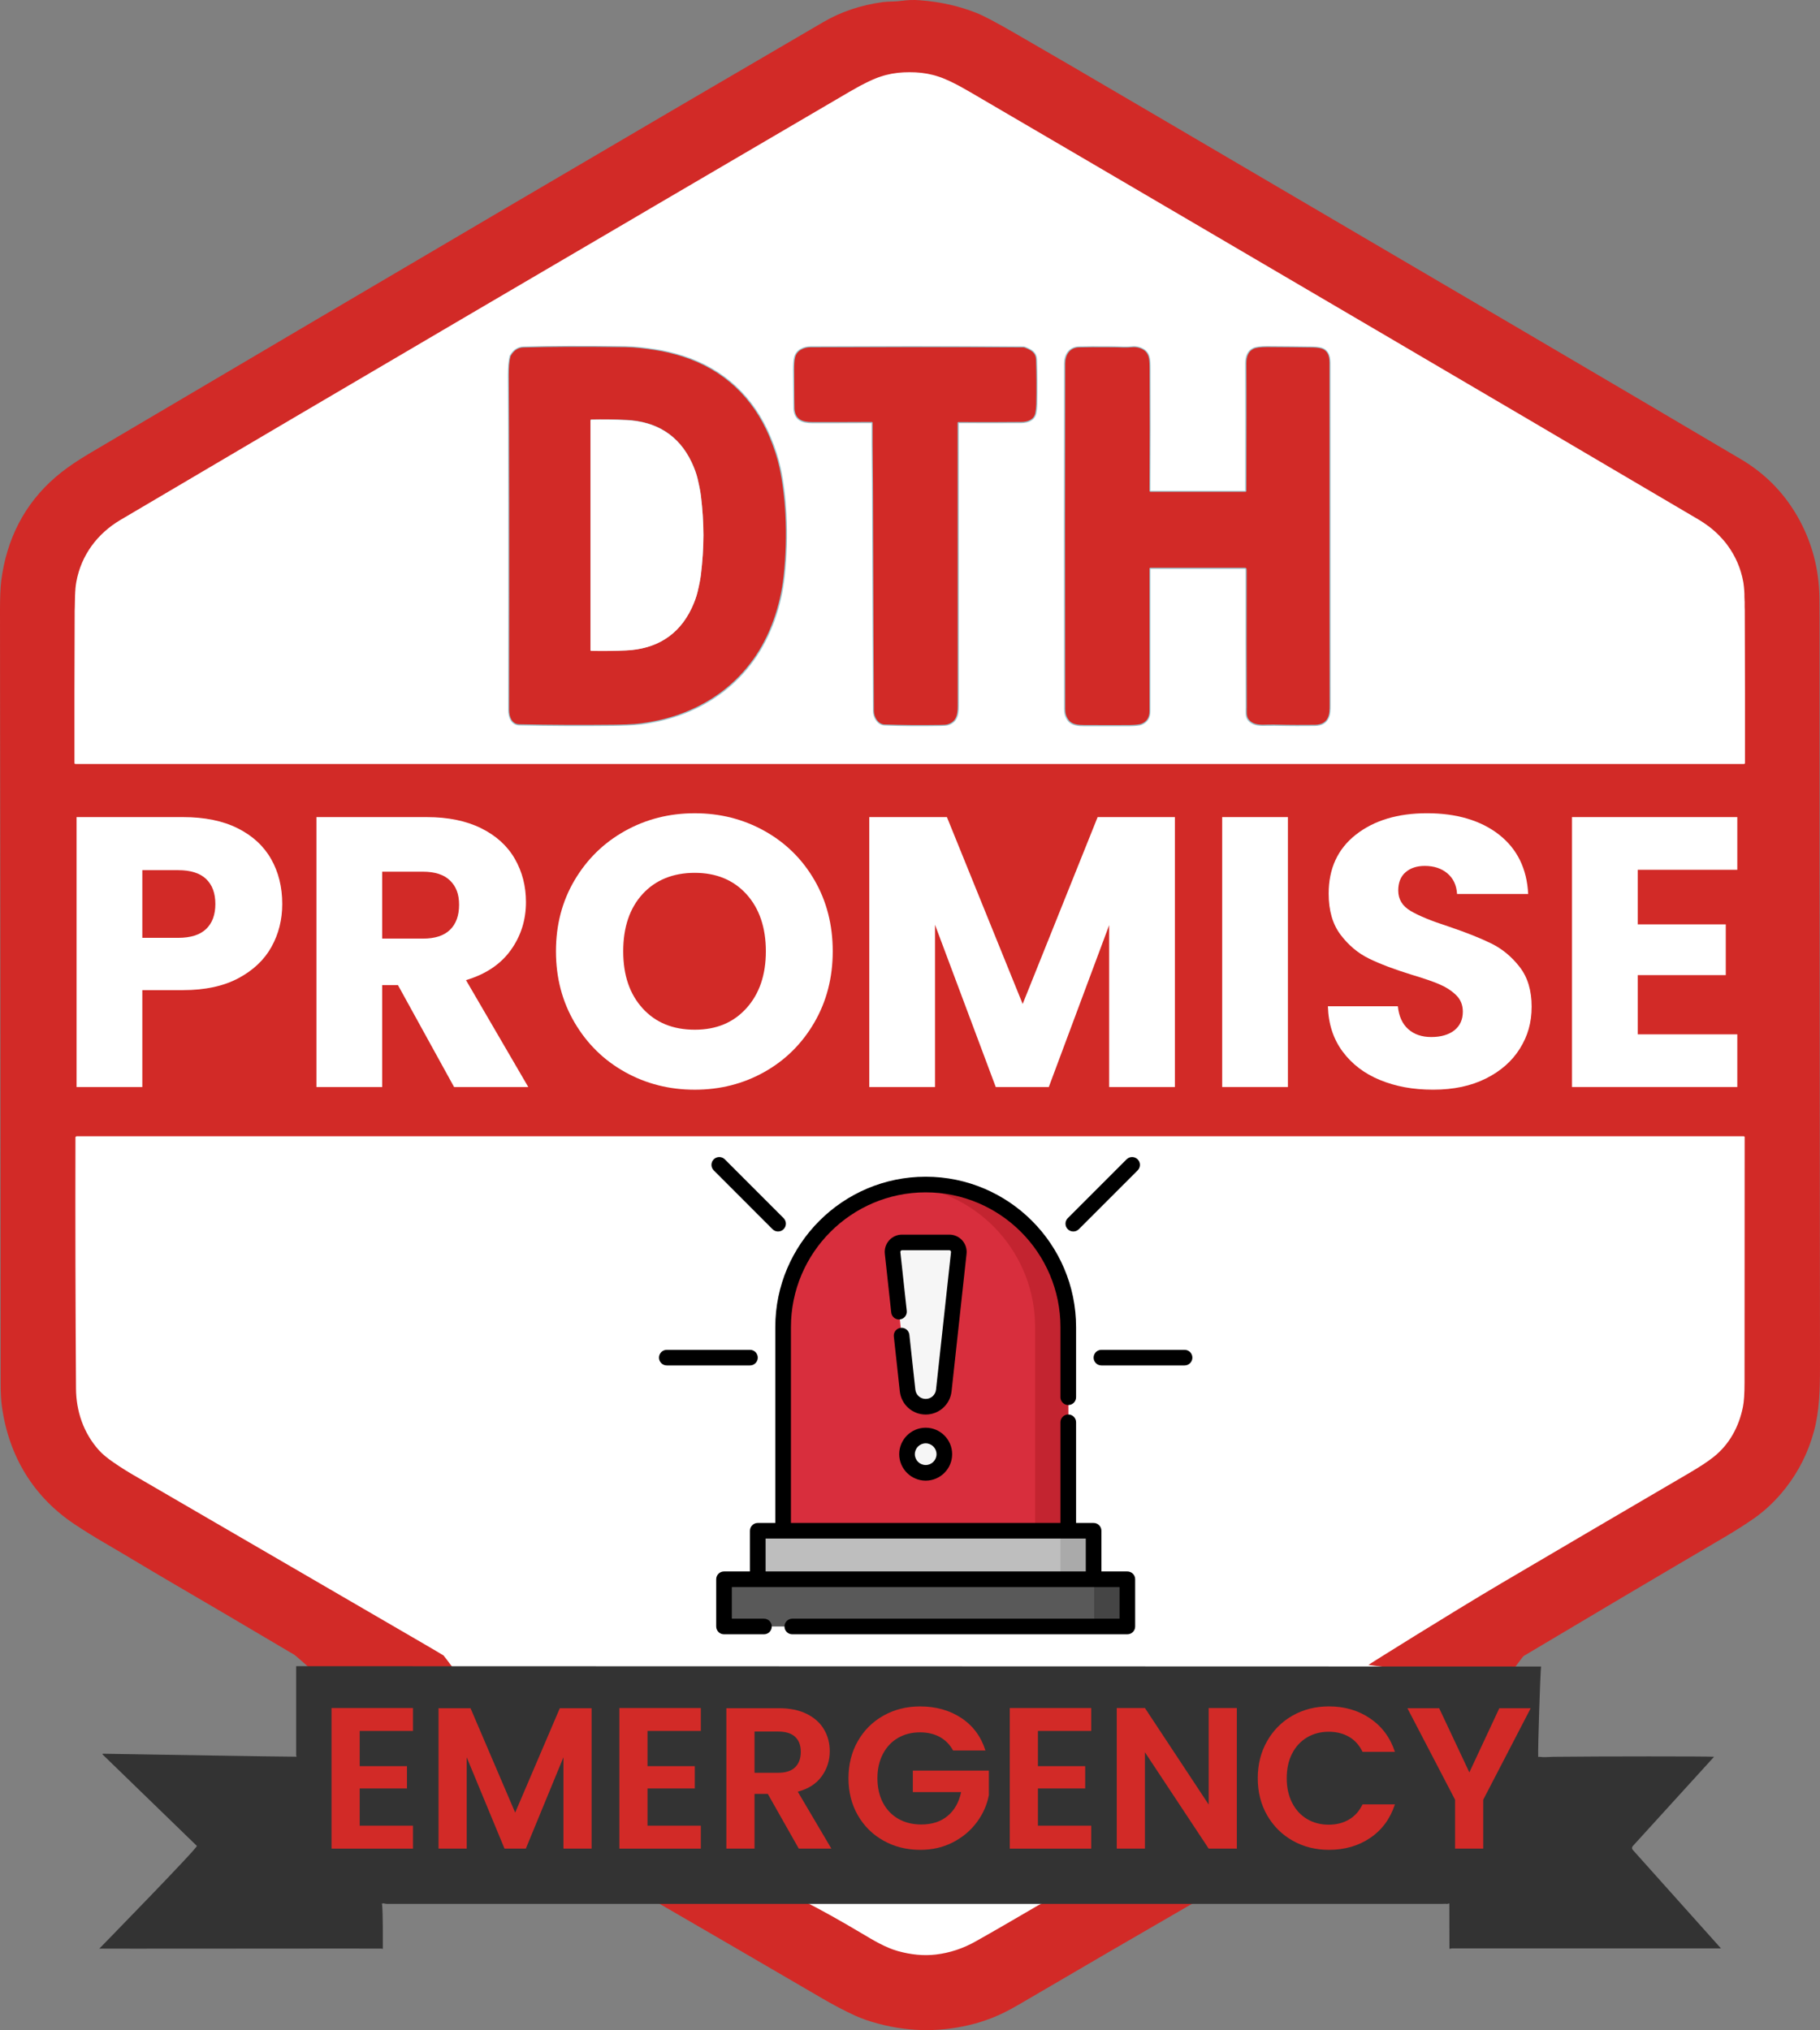<?xml version="1.0" encoding="UTF-8"?><svg id="Layer_1" xmlns="http://www.w3.org/2000/svg" viewBox="0 0 1657 1847.99"><rect x="0" y="0" width="1657" height="1847.99" fill="#808080" stroke="none"/><path d="M802.83,63.6L279.73,351.6s-188.1,88.2-223.3,155.8-29.4,755.3,2.9,817c32.3,61.7,243.4,146.2,320.3,220.4s379.1,264.5,452.6,279.2,144-79.3,229.2-129.3,320.3-211.6,390.9-249.8c70.5-38.2,196.9-76.4,196.9-191s-20.6-467.3-20.6-602.4,17.6-120.5-88.2-238S870.43,40.3,870.43,40.3l-67.6,23.3Z" style="fill:#fff;"/><path d="M1656.6,586.84c0-20.2,0-34-.1-41.5-.2-27.6-7.1-52.9-20.4-75.9-12.7-21.8-29.9-39-51.6-51.7-.5-.3-7.4-4.3-20.7-12.2-67-39.7-238.3-140.3-513.9-301.9-55.5-32.6-97.2-56.9-125-72.9-17.5-10.1-29.5-16.5-36-19-15.6-6.2-32.7-10.1-51.4-11.5-5.7-.5-11.6-.2-17.5.6-4.5.7-11.1.4-16.6,1.1-19.9,2.8-37.8,8.8-53.9,18.2C583,117.24,365.1,245.34,95.7,404.34c-18.2,10.7-31.3,18.2-44.8,29.7-28.9,24.7-45,57.2-49.8,94.8C.4,534.84,0,543.54,0,555.04,0,579.74,0,619.54.1,674.44c.2,106.6.3,301.9.5,585.8,0,8.3.4,15.1,1.2,20.6,6.4,45.1,28.9,82.2,66.9,107.2,8.8,5.8,17.3,11.1,25.6,15.9,21.3,12.4,44.4,26.5,65.6,38.8,28,16.3,64,37.5,108.1,63.6,1.9,1.1,34.7,30.9,36.7,31.1l103.6-4.4c.2,0,13.1-2,13.2-2.2.2-.3-17.4-23.8-17.7-23.9-3.5-2.2-9.3-5.5-17.1-10.1-110.6-64.3-199.1-115.7-265.5-154.3-5.2-3-11.1-6.7-17.5-11.1-5.9-4-10.5-7.8-13.8-11.5-13.8-15.5-20.6-35.2-20.7-56.1-.5-74.8-.7-150.9-.5-228.4,0-.6.5-1.1,1.1-1.1h1517.8c.5,0,.8.4.8.8,0,7.2,0,81.7-.1,223.4,0,10.1-.5,17.5-1.5,22.3-3.6,17.9-12.3,34.1-26.9,45.6-5.2,4.1-12.5,8.9-21.9,14.4-59.7,34.9-116.6,68.3-170.8,100.2-48.1,28.4-121.6,74.5-121.3,74.5l121.2,15.4c3.3.3,18.8-22.8,20.1-23.5,61.9-36.9,122.7-72.9,182.4-107.9,9.7-5.7,20.1-12.3,27.5-17.5,10.5-7.4,20.1-16.6,28.7-27.6,12-15.4,20.6-32.6,25.7-51.6,5-18.4,5.5-37.4,5.5-58.9-.4-386.6-.5-605.6-.4-657.1h0ZM1588.7,693.04v1.1c0,.3,0,.5-.1.7,0,.1,0,.2-.1.2-.1.2-.4.4-.6.4H68.6c-.4,0-.7-.2-.7-.6,0-.2-.1-.4-.1-.7v-1.1c-.1-36.5,0-82.2.2-137.2v-.2c0-.5,0-1.5.1-3,0-2.2.1-5.5.2-9.9,0-.6,0-1.3.1-1.9,0-1.2.1-2.4.2-3.6,0-.6.1-1.1.1-1.7.2-2.2.5-4.1.8-5.9,4.4-24.2,19.1-44,40.4-56.5,100.4-59.3,206-121.4,316.6-186.3,6.9-4.1,13.8-8.1,20.8-12.2,41.7-24.5,84.1-49.3,127.1-74.5,7.2-4.2,14.4-8.4,21.6-12.7,57.7-33.8,116.7-68.3,176.9-103.6,2.4-1.4,4.7-2.7,6.9-3.9,1.1-.6,2.2-1.2,3.2-1.8,2.1-1.1,4.2-2.2,6.1-3.1,1-.5,1.9-.9,2.9-1.4,1.9-.9,3.6-1.6,5.3-2.3,1.3-.5,2.5-1,3.8-1.4.6-.2,1.3-.4,1.9-.6,1.3-.4,2.5-.8,3.8-1.1,6.9-1.8,13.9-2.5,21.3-2.5s14.3.7,21.3,2.5c1.3.3,2.5.7,3.8,1.1.6.2,1.3.4,1.9.6,1.3.4,2.5.9,3.8,1.4,1.7.7,3.5,1.5,5.3,2.3.9.4,1.9.9,2.9,1.4,1.9,1,4,2,6.1,3.1,1.1.6,2.1,1.2,3.2,1.8,2.2,1.2,4.5,2.5,6.9,3.9,67.7,39.6,133.9,78.3,198.5,116.2,14.4,8.4,28.6,16.8,42.8,25.1,49.7,29.1,98.5,57.7,146.3,85.8,6.8,4,13.6,8,20.4,12,34,19.9,67.5,39.6,100.5,59,13.2,7.8,26.3,15.5,39.4,23.2s26,15.3,38.9,22.9c25.8,15.2,51.3,30.2,76.5,45,3.3,2,6.5,4.1,9.5,6.4,1.8,1.4,3.5,2.8,5.2,4.3.6.5,1.1,1,1.6,1.5,1.6,1.5,3.2,3.1,4.7,4.8.5.5,1,1.1,1.5,1.7,1,1.1,1.9,2.3,2.8,3.4.4.6.9,1.2,1.3,1.8,6.9,9.5,11.7,20.5,13.9,32.6.2.9.3,1.8.4,2.8.1.5.1,1,.2,1.5.1,1,.2,2.1.3,3.3,0,.6.1,1.2.1,1.7.1,1.2.1,2.4.1,3.7,0,1,0,1.9.1,2.8,0,.9,0,1.7.1,2.4v4.6c0,1.7.1,2.8.1,3.2.2,55.3.3,101.1.2,137.5h0Z" style="fill:#d22a27;"/><path d="M464.83,324.6c-1,4.1-1.5,9.8-1.5,17.1.4,57.1.5,158.7.3,304.8,0,6.1,2.5,12.8,9.2,12.9,28.2.6,56.8.7,85.8.4,6.5-.1,17.3-.3,25.3-1.3,14.3-1.9,27.5-5.3,39.5-10,25.9-10.3,46.6-26.3,62.2-47.9,15.6-21.7,25-49.1,27.9-76.1,2-18.5,2.5-37.2,1.6-56.2-.8-15.3-2.5-29.4-5.3-42.2-1.9-8.9-4.9-18.3-9.1-28.2-15-35.8-41.7-61.3-79.4-73.3-8.2-2.6-16.6-4.6-25.1-5.9-8.6-1.3-18-2.5-27.1-2.6-37.6-.5-68.3-.4-92.4.3-4.8.1-8.6,2.5-11.4,7.2-.3.3-.4.6-.5,1" vector-effect="non-scaling-stroke" style="fill:none; stroke:#9ec4cc; stroke-width:2px;"/><path d="M872.43,384.2c19.4.1,38.6.1,57.7,0,5.4-.1,11-2,12.4-7.9.5-2.4.9-5.2.9-8.3.3-14.1.2-27.5-.2-40.2-.2-6.9-4.5-8.9-10.1-11.2-.5-.2-1.1-.3-1.7-.3-70.8-.3-135.3-.3-193.5-.1-6.1,0-12.6,2.8-14.1,9.5-.6,2.5-.8,6.1-.8,10.9.2,23.1.3,35,.3,35.7.8,10,7.6,12,16.1,12,20.9,0,39,0,54.4-.1.4,0,.7.3.7.6h0c-.1,23.5.4,51.8.4,70.6.3,100,.6,164,.8,191.9,0,5.5,3.8,12,9.8,12.2,14.9.6,31.7.7,50.5.4,3.4-.1,5.6-.2,6.6-.5,9.7-2.8,9.4-11.4,9.4-19.7-.1-104.1-.1-189.1-.1-254.9-.1-.3.2-.6.5-.6h0" vector-effect="non-scaling-stroke" style="fill:none; stroke:#9ec4cc; stroke-width:2px;"/><path d="M1047.13,516.9h86.2c.8,0,1.4.6,1.5,1.3s.1,1.5.1,2.3c-.1,45.8,0,86.8.1,123,0,4.5-.5,8.6,1.6,11.3,3.4,4.6,9.1,5.1,14,5,6.2-.1,13.2-.1,21,.1,3.4.1,11.9.1,25.5,0,5.8-.1,9.7-2.2,11.7-6.5,1.6-3.3,1.6-7.3,1.6-11.5,0-20.1-.1-122.4-.1-307,0-6.6.5-13.1-5.3-16.7-1.9-1.1-5.2-1.7-10.1-1.8-12.4-.2-26.2-.3-41.3-.4-5.9,0-10,.5-12.4,1.6-4.4,2.1-6.6,6.5-6.6,13.3.1,27.3.1,65.9,0,116,0,.5-.4.9-.9.9h-86.3c-.6,0-1-.5-1-1h0c.2-38,.2-75.2.1-111.4,0-8.2.1-15.5-9.1-18.5-2.3-.8-4.7-1-7.1-.7-5.5.6-11.1,0-16.6,0-15.4-.1-26-.1-31.6.1-8.5.3-12.4,7-12.4,14.8-.2,94.2-.2,197.3,0,309.5,0,6.9-.3,10.4,3.2,15,3.1,4.1,8.9,4.5,13.9,4.5,20.5.1,34.4,0,41.7,0,5.3-.1,8.7-.4,10.4-1.1,5-1.9,7.5-5.8,7.5-11.6v-129.8c.1-.4.4-.7.7-.7h0" vector-effect="non-scaling-stroke" style="fill:none; stroke:#9ec4cc; stroke-width:2px;"/><path d="M537.63,487.2v104.5c0,.4.3.7.7.7,10.4.3,21.1.2,32-.4,26.8-1.3,47.6-13.5,59.4-38.5,2.5-5.3,4.3-10.3,5.4-14.9,1.5-6.5,2.5-11.6,3-15.5,1.4-11.8,2.3-23.9,2.3-36s-.9-24.3-2.3-36c-.5-3.9-1.4-9-3-15.5-1.1-4.6-2.9-9.6-5.4-14.9-11.8-25-32.6-37.2-59.4-38.5-10.9-.5-21.6-.6-32-.4-.4,0-.7.3-.7.7v104.7" vector-effect="non-scaling-stroke" style="fill:none; stroke:#9ec4cc; stroke-width:2px;"/><path d="M465.23,323.5c2.8-4.7,6.6-7.1,11.4-7.2,24-.7,54.8-.8,92.4-.3,9.1.1,18.6,1.3,27.1,2.6,8.5,1.3,16.9,3.3,25.1,5.9,37.7,12,64.4,37.5,79.4,73.3,4.1,9.9,7.2,19.3,9.1,28.2,2.7,12.8,4.5,26.9,5.3,42.2,1,19,.4,37.7-1.6,56.2-3,27-12.3,54.5-27.9,76.1-15.6,21.6-36.3,37.6-62.2,47.9-12,4.8-25.1,8.1-39.5,10-8,1.1-18.8,1.2-25.3,1.3-29,.3-57.6.2-85.8-.4-6.7-.1-9.2-6.8-9.2-12.9.2-146.1.1-247.7-.3-304.8,0-7.3.4-13,1.5-17.1.2-.3.3-.6.5-1h0ZM537.63,487.2v104.5c0,.4.3.7.7.7,10.4.3,21.1.2,32-.4,26.8-1.3,47.6-13.5,59.4-38.5,2.5-5.3,4.3-10.3,5.4-14.9,1.5-6.5,2.5-11.6,3-15.5,1.4-11.8,2.3-23.9,2.3-36s-.9-24.3-2.3-36c-.5-3.9-1.4-9-3-15.5-1.1-4.6-2.9-9.6-5.4-14.9-11.8-25-32.6-37.2-59.4-38.5-10.9-.5-21.6-.6-32-.4-.4,0-.7.3-.7.7v104.7Z" style="fill:#d22a27;"/><path d="M872.43,384.2c-.3,0-.6.3-.6.6h0c0,65.8,0,150.7.1,254.9,0,8.3.3,16.9-9.4,19.7-1,.3-3.2.5-6.6.5-18.7.3-35.6.1-50.5-.4-6-.2-9.7-6.7-9.8-12.2-.2-27.9-.5-91.8-.8-191.9,0-18.7-.5-47-.4-70.6,0-.4-.3-.7-.6-.7h0c-15.4.1-33.5.1-54.4.1-8.4,0-15.3-2-16.1-12-.1-.8-.2-12.7-.3-35.7,0-4.8.2-8.4.8-10.9,1.5-6.7,8-9.4,14.1-9.5,58.2-.2,122.7-.2,193.5.1.6,0,1.2.1,1.7.3,5.6,2.3,9.9,4.3,10.1,11.2.4,12.7.5,26.2.2,40.2-.1,3.1-.4,5.9-.9,8.3-1.3,5.9-7,7.8-12.4,7.9-19,.2-38.3.2-57.7.1h0Z" style="fill:#d22a27;"/><path d="M1047.13,516.9c-.3,0-.6.3-.6.6h0v129.8c0,5.8-2.5,9.7-7.5,11.6-1.7.6-5.1,1-10.4,1.1-7.2.1-21.1.1-41.7,0-5,0-10.8-.4-13.9-4.5-3.5-4.6-3.2-8-3.2-15-.2-112.1-.2-215.3,0-309.5,0-7.8,3.9-14.5,12.4-14.8,5.6-.2,16.2-.2,31.6-.1,5.5,0,11,.6,16.6,0,2.4-.3,4.8,0,7.1.7,9.2,3,9,10.3,9.1,18.5.2,36.3.1,73.4-.1,111.4,0,.6.5,1,1,1h86.3c.5,0,.9-.4.9-.9h0c.1-50.1.2-88.8,0-116,0-6.8,2.2-11.2,6.6-13.3,2.4-1.1,6.5-1.6,12.4-1.6,15.1.1,28.9.2,41.3.4,4.9.1,8.2.7,10.1,1.8,5.9,3.6,5.3,10.1,5.3,16.7,0,184.6,0,286.9.1,307,0,4.1,0,8.1-1.6,11.5-2,4.3-5.9,6.4-11.7,6.5-13.6.1-22.1.1-25.5,0-7.7-.2-14.7-.3-21-.1-4.9.1-10.6-.4-14-5-2.1-2.8-1.6-6.9-1.6-11.3-.2-36.2-.2-77.2-.1-123,0-.8,0-1.6-.1-2.3-.1-.8-.7-1.3-1.5-1.3h-86.3v.1h0Z" style="fill:#d22a27;"/><path d="M640.43,487.2c0,12.1-.9,24.3-2.3,36-.5,3.9-1.4,9-3,15.5-1.1,4.6-2.9,9.6-5.4,14.9-11.8,25-32.6,37.2-59.4,38.5-10.9.5-21.5.6-32,.4-.4,0-.7-.3-.7-.7v-209c0-.4.3-.7.7-.7,10.4-.3,21-.2,32,.4,26.8,1.2,47.6,13.4,59.4,38.5,2.5,5.3,4.3,10.3,5.4,14.9,1.5,6.5,2.5,11.6,3,15.5,1.4,11.5,2.3,23.7,2.3,35.8Z" style="fill:#fff;"/><path d="M1040.23,1728.9c15.2.4,30.4.6,45.8.5.6,0,1.8-.2,3.6-.4l.8.6c-.7.7-1.3,1.1-1.7,1.4-55.3,31.9-105.7,61.3-151.3,88-7.5,4.4-13,7.6-16.5,9.5-10.9,6-22,10.5-33.1,13.5-29.2,7.9-58.5,8-87.9.2-8.4-2.2-15.4-4.7-21.2-7.3-9.4-4.3-20.7-10.2-31.2-16.4-50.7-29.6-101.5-59.1-152.4-88.6,1-1,1.6-1.4,1.8-1.1,3.3.7,7.1,1,11.4,1,49.3-.2,74.8-.3,76.7-.3,10.4-.2,24.5-.2,42.3-.2,1.4,0,2.6.3,3.8.9,15.8,8,33.8,18,53.9,30,9.9,5.9,21.2,12.7,32.3,15.8,12.1,3.4,23.7,4.5,34.7,3.2,12.7-1.5,24.8-5.5,36.3-12,15.9-8.9,33.9-19.4,54.3-31.3,3.9-2.3,7.8-4.3,11.8-6,.8-.3,1.7-.5,2.5-.5l79.6-.5c.3-1,1.6-.9,3.7,0h0Z" style="fill:#d22a27;"/><path d="M347.83,1733.1c-.19-2.45-.73,2.11.04.39-.02-.13-.03-.26-.04-.39ZM1560.57,1599.17c.06,0,.1.01.12.02-.01-.04-.05-.07-.12-.02ZM1560.7,1599.19s.04.12.04.01c0-.07-.01-.08-.04-.01ZM1566.76,1773.52l.07.08c.33.33.25-.09-.07-.08Z" style="fill:#333;"/><path d="M1486.53,1683.9c-.9-1-.9-2.4,0-3.4l74-81.3s.03-.02.04-.03c-4.56-.47-105.18-.46-146.24.03-4.6.1-8.7.6-12.9,0-.6-.1-1,.4-1,0-.3-9.8,1.9-76.3,2.6-82.2l-1133.4-.3v81.3s.8,1.1,0,1.1c-15.2,0-133.2-2-175.9-2.7-.1,0-.2.1-.3.1-.2.2-.2.4-.1.5l85.9,83.3c1.3,1.3-88.8,93.5-88.8,93.5-.1.1-.2-.1-.2,0,0,.3.4,0,.8,0,10.8.16,157.71-.06,224.17-.06,17.8,0,29.84.02,31.93.06.8,0,1.4.6,1.4,0,0-9.66.19-30.9-.66-40.31-.77,1.72-.23-2.84-.04-.39.01.13.02.26.04.39.05-.1.1-.23.16-.39.5-1.2,1.9,0,4.4,0h960.2c2,0,3.5-.2,4.4,0,1.5.2,2.5-1.1,2.5,0l.1,40.5c0,.9,1,0,2.2,0h244c.2,0,.5.1.7,0,.08-.06.16-.08.23-.08l-80.23-89.62h0ZM1007.93,1629.1c-1.9,32.5-26.4,58-54.7,57s-49.6-28.1-47.7-60.5c1.86-31.88,25.48-57.03,53.09-57.03.54,0,1.07.01,1.61.03,28.3.9,49.6,28,47.7,60.5Z" style="fill:#333;"/><ellipse cx="1099.41" cy="1630.13" rx="39.3" ry="21.6" transform="translate(-587.61 2640.07) rotate(-86.91)" style="fill:#333;"/><ellipse cx="995.94" cy="1626.52" rx="74.92" ry="125.12" transform="translate(-676.97 2542.4) rotate(-87.22)" style="fill:#333;"/><ellipse cx="1199.14" cy="1627.22" rx="39.6" ry="21.3" transform="translate(-477.85 2755.7) rotate(-87.55)" style="fill:#333;"/><path d="M449.63,1635.9c-.5.1-.8,0-1,0-1.2-.5-1.6-1.6-1-2.6,2.6-4.5,5.6-9.2,8.9-14.3,2.1-3.1,6-6.3,10.7-3.9,2,1.1,3.1,2.7,3.2,4.9.3,9.1-10.2,14.4-20.8,15.9h0Z" style="fill:#333;"/><path d="M547.43,1630.8c.4-.6,1.3-.8,2.1-.6.4.1.7.4.8.7,1.8,4.8,2.8,7.5,3,8,3.1,6.4,3.6,13.9,2.5,19.5-.3,1.8-1.8,3.6-4.4,5.6-4.8,3.6-18.1,2.1-23.6.9-.8-.2-1.3-.8-1.1-1.5,0-.1.1-.1.1-.2l20.6-32.4h0Z" style="fill:#333;"/><path d="M247.17,861.92c-6.54,11.79-16.57,21.3-30.1,28.53-13.54,7.23-30.33,10.85-50.4,10.85h-37.1v88.2h-59.85v-245.7h96.95c19.6,0,36.17,3.39,49.7,10.15,13.53,6.77,23.68,16.1,30.45,28,6.77,11.9,10.15,25.55,10.15,40.95,0,14.24-3.27,27.25-9.8,39.02h0ZM187.67,845.65c5.6-5.36,8.4-12.95,8.4-22.75s-2.8-17.38-8.4-22.75c-5.6-5.36-14.12-8.05-25.55-8.05h-32.55v61.6h32.55c11.43,0,19.95-2.68,25.55-8.05Z" style="fill:#fff;"/><path d="M413.42,989.5l-51.1-92.75h-14.35v92.75h-59.85v-245.7h100.45c19.36,0,35.88,3.39,49.52,10.15,13.65,6.77,23.85,16.04,30.62,27.82,6.77,11.79,10.15,24.91,10.15,39.38,0,16.34-4.61,30.92-13.83,43.75-9.22,12.84-22.81,21.94-40.77,27.3l56.7,97.3h-67.55,0ZM347.97,854.4h37.1c10.96,0,19.19-2.68,24.68-8.05,5.48-5.36,8.22-12.95,8.22-22.75s-2.75-16.68-8.22-22.05c-5.49-5.36-13.71-8.05-24.68-8.05h-37.1v60.9h0Z" style="fill:#fff;"/><path d="M568.99,975.85c-19.25-10.73-34.54-25.73-45.85-44.98-11.32-19.25-16.98-40.89-16.98-64.92s5.65-45.62,16.98-64.75c11.31-19.13,26.6-34.06,45.85-44.8,19.25-10.73,40.42-16.1,63.52-16.1s44.27,5.37,63.52,16.1c19.25,10.74,34.42,25.67,45.5,44.8s16.62,40.72,16.62,64.75-5.6,45.67-16.8,64.92-26.37,34.24-45.5,44.98c-19.13,10.73-40.25,16.1-63.35,16.1s-44.27-5.37-63.52-16.1h0ZM679.59,917.75c11.78-13.06,17.68-30.33,17.68-51.8s-5.9-39.03-17.68-51.98c-11.79-12.95-27.48-19.43-47.08-19.43s-35.65,6.42-47.42,19.25c-11.79,12.84-17.68,30.22-17.68,52.15s5.89,39.02,17.68,51.97c11.78,12.95,27.59,19.43,47.42,19.43s35.29-6.53,47.08-19.6h0Z" style="fill:#fff;"/><path d="M1069.67,743.8v245.7h-59.85v-147.35l-54.95,147.35h-48.3l-55.3-147.7v147.7h-59.85v-245.7h70.7l68.95,170.1,68.25-170.1h70.35,0Z" style="fill:#fff;"/><path d="M1172.57,743.8v245.7h-59.85v-245.7h59.85Z" style="fill:#fff;"/><path d="M1256.56,983.2c-14.24-5.83-25.61-14.46-34.12-25.9-8.52-11.43-13.01-25.2-13.47-41.3h63.7c.93,9.1,4.08,16.05,9.45,20.83s12.37,7.17,21,7.17,15.87-2.04,21-6.12,7.7-9.74,7.7-16.98c0-6.06-2.04-11.08-6.12-15.05-4.08-3.96-9.1-7.23-15.05-9.8-5.95-2.56-14.41-5.48-25.38-8.75-15.87-4.9-28.82-9.8-38.85-14.7-10.04-4.9-18.67-12.13-25.9-21.7-7.24-9.56-10.85-22.05-10.85-37.45,0-22.87,8.28-40.78,24.85-53.73,16.56-12.95,38.15-19.43,64.75-19.43s48.88,6.48,65.45,19.43c16.56,12.95,25.43,30.98,26.6,54.07h-64.75c-.47-7.93-3.38-14.17-8.75-18.72s-12.25-6.83-20.65-6.83c-7.24,0-13.07,1.92-17.5,5.77-4.44,3.85-6.65,9.4-6.65,16.62,0,7.94,3.73,14.12,11.2,18.55,7.46,4.44,19.13,9.22,35,14.35,15.86,5.37,28.75,10.5,38.67,15.4s18.49,12.02,25.72,21.35c7.23,9.34,10.85,21.35,10.85,36.05s-3.56,26.72-10.67,38.15c-7.12,11.44-17.45,20.54-30.98,27.3-13.54,6.77-29.52,10.15-47.95,10.15s-34.07-2.92-48.3-8.75v.02Z" style="fill:#fff;"/><path d="M1491.06,791.75v49.7h80.15v46.2h-80.15v53.9h90.65v47.95h-150.5v-245.7h150.5v47.95h-90.65Z" style="fill:#fff;"/><path d="M327.48,1575.65v32.05h43.03v20.33h-43.03v33.88h48.53v20.88h-74.16v-128h74.16v20.88h-48.53Z" style="fill:#d22a27;"/><path d="M538.62,1554.96v127.82h-25.64v-83.14l-34.24,83.14h-19.41l-34.43-83.14v83.14h-25.64v-127.82h29.12l40.65,95.04,40.65-95.04h28.93Z" style="fill:#d22a27;"/><path d="M589.53,1575.65v32.05h43.03v20.33h-43.03v33.88h48.53v20.88h-74.16v-128h74.16v20.88h-48.53Z" style="fill:#d22a27;"/><path d="M727.24,1682.78l-28.2-49.81h-12.09v49.81h-25.64v-127.82h47.98c9.89,0,18.31,1.74,25.27,5.22,6.96,3.48,12.18,8.18,15.66,14.1,3.48,5.92,5.22,12.54,5.22,19.87,0,8.42-2.44,16.02-7.32,22.8-4.88,6.77-12.15,11.45-21.79,14.01l30.58,51.82h-29.67ZM686.95,1613.74h21.43c6.96,0,12.15-1.68,15.56-5.04,3.42-3.36,5.13-8.03,5.13-14.01s-1.71-10.41-5.13-13.64c-3.42-3.23-8.61-4.85-15.56-4.85h-21.43v37.54Z" style="fill:#d22a27;"/><path d="M867.69,1593.41c-2.93-5.37-6.96-9.46-12.09-12.27-5.13-2.81-11.11-4.21-17.95-4.21-7.57,0-14.28,1.71-20.14,5.13-5.86,3.42-10.44,8.3-13.73,14.65-3.3,6.35-4.94,13.67-4.94,21.98s1.68,15.99,5.04,22.34c3.36,6.35,8.03,11.23,14.01,14.65,5.98,3.42,12.94,5.13,20.88,5.13,9.77,0,17.76-2.59,23.99-7.78,6.23-5.19,10.31-12.42,12.27-21.7h-43.95v-19.59h69.22v22.34c-1.71,8.91-5.37,17.15-10.99,24.72-5.62,7.57-12.85,13.64-21.7,18.22-8.85,4.58-18.77,6.87-29.76,6.87-12.33,0-23.47-2.77-33.42-8.33-9.95-5.55-17.76-13.28-23.44-23.16-5.68-9.89-8.51-21.12-8.51-33.69s2.84-23.84,8.51-33.79c5.68-9.95,13.49-17.7,23.44-23.26,9.95-5.55,21.03-8.33,33.24-8.33,14.4,0,26.92,3.51,37.54,10.53,10.62,7.02,17.95,16.88,21.97,29.58h-29.48Z" style="fill:#d22a27;"/><path d="M944.97,1575.65v32.05h43.03v20.33h-43.03v33.88h48.53v20.88h-74.16v-128h74.16v20.88h-48.53Z" style="fill:#d22a27;"/><path d="M1126.07,1682.78h-25.64l-58.05-87.72v87.72h-25.64v-128h25.64l58.05,87.9v-87.9h25.64v128Z" style="fill:#d22a27;"/><path d="M1153.63,1584.9c5.68-9.95,13.43-17.7,23.26-23.26,9.83-5.55,20.85-8.33,33.05-8.33,14.28,0,26.8,3.66,37.54,10.99,10.74,7.32,18.25,17.46,22.52,30.4h-29.48c-2.93-6.1-7.05-10.68-12.36-13.73-5.31-3.05-11.45-4.58-18.4-4.58-7.45,0-14.07,1.74-19.87,5.22-5.8,3.48-10.32,8.39-13.55,14.74-3.24,6.35-4.85,13.8-4.85,22.34s1.62,15.84,4.85,22.25c3.23,6.41,7.75,11.35,13.55,14.83,5.8,3.48,12.42,5.22,19.87,5.22,6.96,0,13.09-1.56,18.4-4.67,5.31-3.11,9.43-7.72,12.36-13.83h29.48c-4.28,13.07-11.75,23.23-22.43,30.49-10.68,7.27-23.23,10.9-37.63,10.9-12.21,0-23.23-2.77-33.05-8.33-9.83-5.55-17.58-13.28-23.26-23.16-5.68-9.89-8.52-21.12-8.52-33.69s2.84-23.84,8.52-33.79Z" style="fill:#d22a27;"/><path d="M1393.61,1554.96l-43.22,83.32v44.5h-25.64v-44.5l-43.4-83.32h28.93l27.47,58.42,27.29-58.42h28.57Z" style="fill:#d22a27;"/><path d="M659.17,1437.58h367.21v43h-367.21v-43Z" style="fill:#595959;"/><path d="M996.2,1437.58h30.19v43h-30.19v-43Z" style="fill:#454545;"/><path d="M689.92,1393.43h305.73v44.15h-305.73v-44.15Z" style="fill:#bebebe;"/><path d="M965.46,1393.43h30.19v44.15h-30.19v-44.15Z" style="fill:#aaa;"/><path d="M972.58,1393.43h-259.61v-185.37c0-71.69,58.11-129.8,129.8-129.8s129.8,58.11,129.8,129.8v185.37h0Z" style="fill:#d82e3d;"/><path d="M842.78,1078.25c-5.11,0-10.14.3-15.09.88,64.58,7.48,114.71,62.34,114.71,128.93v185.37h30.19v-185.37c0-71.69-58.11-129.8-129.8-129.8Z" style="fill:#c32430;"/><path d="M842.78,1280.52c-8.46,0-15.56-6.37-16.48-14.78l-13.65-125.23c-.55-5.09,3.43-9.54,8.56-9.54h43.16c5.12,0,9.11,4.45,8.56,9.54l-13.65,125.23c-.92,8.41-8.02,14.78-16.48,14.78h0Z" style="fill:#f6f6f6;"/><circle cx="842.78" cy="1323.73" r="16.98" style="fill:#f6f6f6;"/><path d="M842.78,1299.63c-13.29,0-24.09,10.81-24.09,24.09s10.81,24.09,24.09,24.09,24.09-10.81,24.09-24.09-10.81-24.09-24.09-24.09ZM842.78,1333.59c-5.44,0-9.87-4.43-9.87-9.87s4.43-9.87,9.87-9.87,9.87,4.43,9.87,9.87-4.43,9.87-9.87,9.87Z"/><path d="M689.91,1235.84c0-3.93-3.18-7.11-7.11-7.11h-75.71c-3.93,0-7.11,3.18-7.11,7.11s3.18,7.11,7.11,7.11h75.71c3.93,0,7.11-3.18,7.11-7.11Z"/><path d="M703.35,1118.93c1.39,1.39,3.21,2.08,5.03,2.08s3.64-.69,5.03-2.08c2.78-2.78,2.78-7.28,0-10.06l-53.53-53.54c-2.78-2.78-7.28-2.78-10.06,0s-2.78,7.28,0,10.06l53.53,53.54Z"/><path d="M1078.48,1228.73h-75.71c-3.93,0-7.11,3.18-7.11,7.11s3.18,7.11,7.11,7.11h75.71c3.93,0,7.11-3.18,7.11-7.11s-3.18-7.11-7.11-7.11Z"/><path d="M977.18,1121.01c1.82,0,3.64-.69,5.03-2.08l53.54-53.54c2.78-2.78,2.78-7.28,0-10.06-2.78-2.78-7.28-2.78-10.06,0l-53.54,53.54c-2.78,2.78-2.78,7.28,0,10.06,1.39,1.39,3.21,2.08,5.03,2.08Z"/><path d="M1026.39,1430.47h-23.63v-37.04c0-3.93-3.18-7.11-7.11-7.11h-15.95v-91.64c0-3.93-3.18-7.11-7.11-7.11s-7.11,3.18-7.11,7.11v91.64h-245.38v-178.25c0-67.65,55.04-122.69,122.69-122.69s122.69,55.04,122.69,122.69v63.82c0,3.93,3.18,7.11,7.11,7.11s7.11-3.18,7.11-7.11v-63.82c0-75.5-61.42-136.92-136.92-136.92s-136.92,61.42-136.92,136.92v178.25h-15.95c-3.93,0-7.11,3.18-7.11,7.11v37.04h-23.63c-3.93,0-7.11,3.18-7.11,7.11v43c0,3.93,3.18,7.11,7.11,7.11h36.37c3.93,0,7.11-3.18,7.11-7.11s-3.18-7.11-7.11-7.11h-29.25v-28.77h352.98v28.77h-297.94c-3.93,0-7.11,3.18-7.11,7.11s3.18,7.11,7.11,7.11h305.05c3.93,0,7.11-3.18,7.11-7.11v-43c0-3.93-3.18-7.11-7.11-7.11ZM697.03,1430.47v-29.93h291.5v29.93h-291.5Z"/><path d="M876.06,1129.09c-2.98-3.32-7.24-5.22-11.7-5.22h-43.16c-4.46,0-8.73,1.9-11.7,5.22s-4.41,7.77-3.92,12.2l5.83,53.48c.43,3.91,3.93,6.73,7.84,6.3,3.91-.43,6.73-3.94,6.3-7.84l-5.83-53.48c-.06-.55.17-.93.37-1.16.2-.23.56-.5,1.11-.5h43.16c.55,0,.91.27,1.11.5.2.23.43.61.37,1.16l-13.65,125.23c-.52,4.81-4.57,8.44-9.41,8.44s-8.89-3.63-9.41-8.44l-5.45-49.97c-.43-3.91-3.94-6.72-7.84-6.3-3.91.43-6.73,3.94-6.3,7.84l5.45,49.97c1.31,12.04,11.44,21.12,23.55,21.12s22.24-9.08,23.55-21.12l13.65-125.23c.48-4.43-.95-8.88-3.92-12.2h0Z"/></svg>